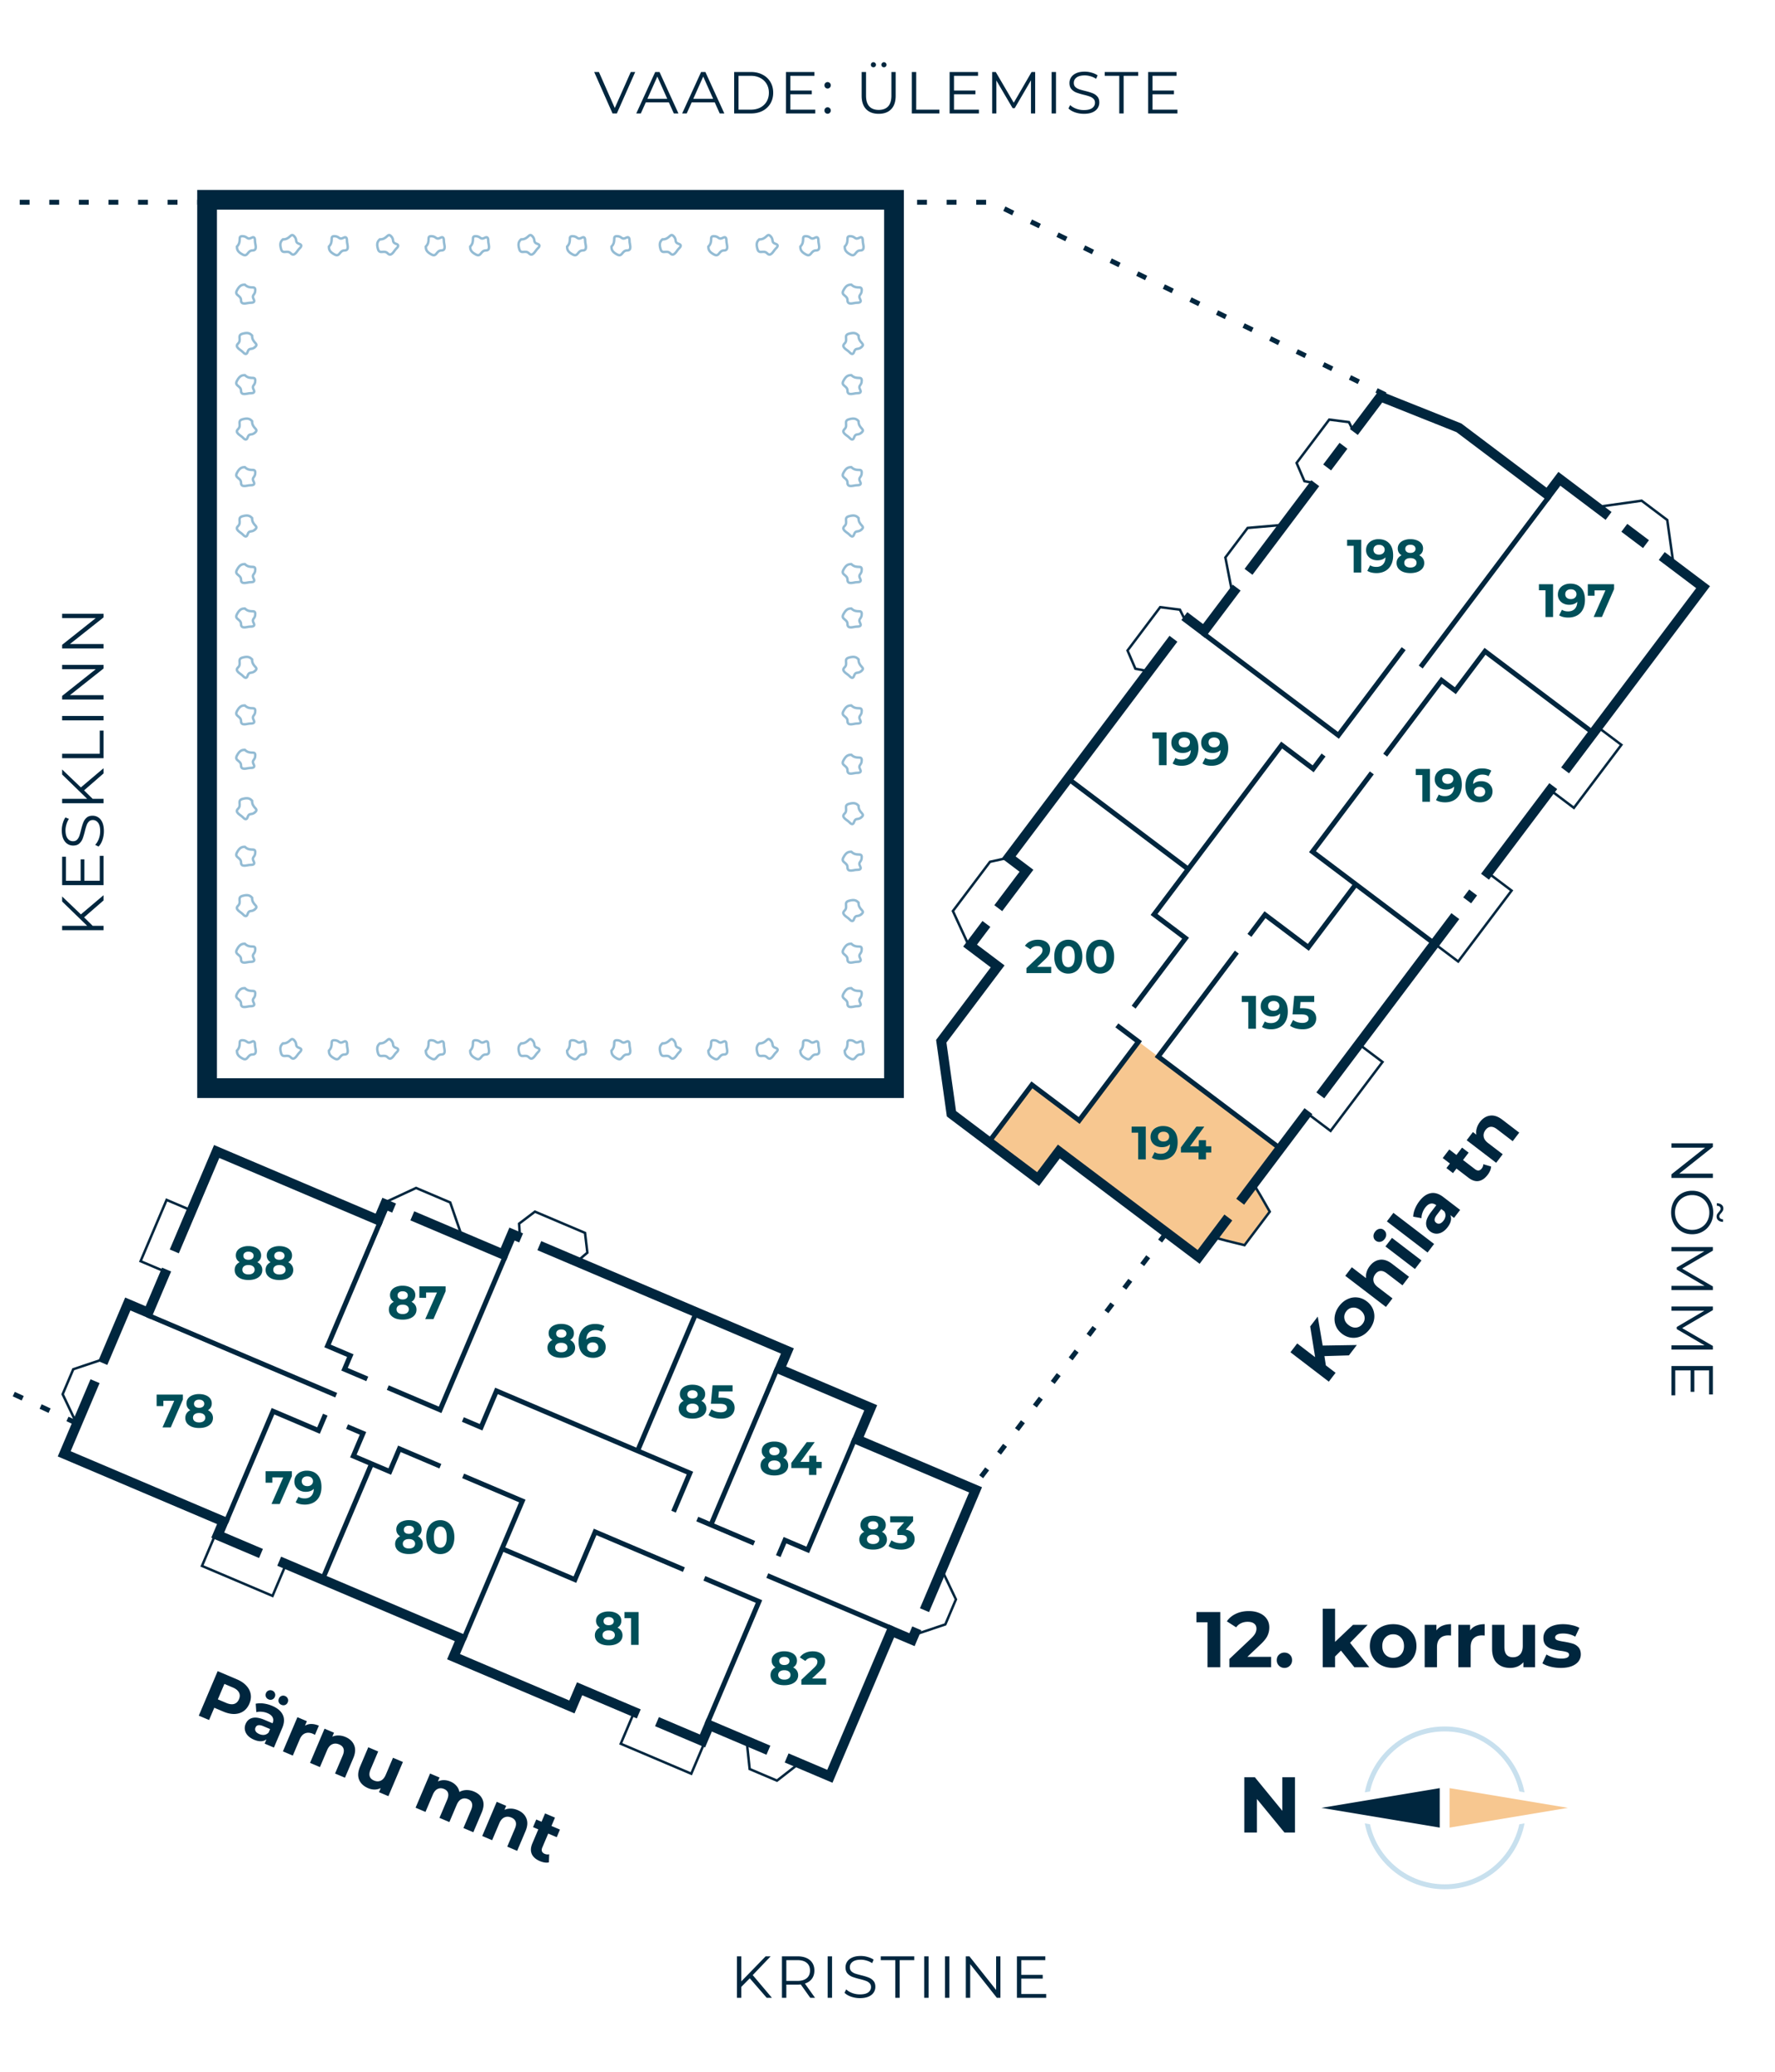 <svg xmlns="http://www.w3.org/2000/svg" width="360" height="420" fill="none" viewBox="0 0 360 420">
  <g clip-path="url(#clip0)">
    <path fill="#00263E" d="M42 40.501v-2h-2v2h2zm139.316 0h2v-2h-2v2zm0 180.091v2h2v-2h-2zm-139.316 0h-2v2h2v-2zm0-178.091h139.316v-4H42v4zm137.316-2v180.091h4V40.501h-4zm2 178.091H42v4h139.316v-4zm-137.316 2V40.501h-4v180.091h4zM260.079 360.301v6.8l-5.568-6.8h-2.144v11.2h2.56v-6.8l5.584 6.8h2.128v-11.2h-2.56z"/>
    <path fill="#F7C790" fill-rule="evenodd" d="M317.999 366.501l-24.003 4v-8l24.003 4z" clip-rule="evenodd"/>
    <path fill="#00263E" fill-rule="evenodd" d="M268 366.5l23.999-4 .001 8-24-4z" clip-rule="evenodd"/>
    <path fill="#C8E0EE" fill-rule="evenodd" d="M276.801 369.641c1.467 7.61 8.163 13.359 16.201 13.359 8.039 0 14.735-5.749 16.202-13.359l-1.06.187C306.621 376.789 300.42 382 293.002 382c-7.418 0-13.619-5.211-15.142-12.172l-1.059-.187zm1.059-6.469l-1.059.187c1.467-7.61 8.163-13.359 16.201-13.359 8.039 0 14.735 5.749 16.202 13.359l-1.06-.187C306.621 356.211 300.42 351 293.002 351c-7.418 0-13.619 5.211-15.142 12.172z" clip-rule="evenodd"/>
    <path fill="#00263E" d="M48.05 340.443c.8.339 1.434.766 1.905 1.28.48.518.775 1.09.885 1.714.11.625.023 1.272-.262 1.943-.28.661-.686 1.174-1.215 1.537-.526.355-1.142.539-1.847.554-.694.01-1.44-.155-2.24-.494l-1.816-.771-1.056 2.487-2.088-.886 3.83-9.021 3.904 1.657zm-2.167 4.784c.627.266 1.16.335 1.6.207.443-.136.77-.453.982-.952.215-.506.216-.962.002-1.367-.21-.414-.628-.754-1.255-1.02l-1.701-.722-1.33 3.132 1.702.722zm9.325.597c1.074.455 1.789 1.063 2.146 1.823.36.751.322 1.642-.116 2.673l-1.68 3.957-1.88-.799.366-.863c-.652.484-1.493.507-2.524.069-.533-.226-.958-.513-1.277-.861-.31-.345-.5-.72-.572-1.125a2.113 2.113 0 01.15-1.214c.274-.644.73-1.049 1.367-1.214.647-.162 1.477-.028 2.49.403l1.599.678c.186-.438.195-.83.027-1.175-.164-.353-.513-.643-1.045-.869a3.74 3.74 0 00-1.172-.285 3.03 3.03 0 00-1.1.081l-.125-1.711a4.746 4.746 0 011.616-.044c.595.08 1.171.239 1.73.476zm-2.611 5.72c.344.146.681.198 1.013.157.336-.05.625-.207.868-.468l.301-.709-1.379-.585c-.825-.351-1.352-.255-1.582.286a.812.812 0 00.034.745c.144.233.393.425.745.574zm1.876-7.036a.975.975 0 01-.54-.518.95.95 0 01.016-.754.902.902 0 01.526-.522.947.947 0 01.753.016.902.902 0 01.522.525c.103.237.1.484-.01.741a.95.95 0 01-.531.535.926.926 0 01-.736-.023zm2.604 1.105a.975.975 0 01-.54-.518.978.978 0 01.028-.749.93.93 0 01.513-.527.947.947 0 01.753.016.947.947 0 01.535.531c.103.236.1.483-.01.741a.95.95 0 01-.531.535.975.975 0 01-.748-.029zm4.776 4.233a2.43 2.43 0 011.29-.35c.485.003.994.118 1.526.344l-.787 1.856a8.24 8.24 0 00-.44-.218c-.576-.244-1.097-.272-1.562-.084-.461.179-.829.591-1.102 1.235l-1.39 3.273-2.01-.853 2.943-6.933 1.92.815-.388.915zm8.226 2.29c.859.365 1.441.916 1.746 1.654.314.742.256 1.619-.174 2.633l-1.685 3.969-2.01-.853 1.553-3.66c.233-.55.286-1.009.159-1.378-.124-.377-.414-.662-.87-.855-.506-.215-.977-.228-1.413-.037-.432.181-.78.581-1.042 1.2l-1.455 3.428-2.01-.853 2.943-6.934 1.92.815-.345.812a2.83 2.83 0 011.277-.249c.465.005.933.107 1.406.308zm11.637 5.061l-2.943 6.934-1.907-.81.35-.825a2.96 2.96 0 01-1.25.291 3.34 3.34 0 01-1.296-.276c-.911-.387-1.522-.955-1.832-1.706-.31-.75-.246-1.64.191-2.671l1.663-3.918 2.01.853-1.536 3.622c-.474 1.117-.243 1.874.693 2.271.481.204.934.214 1.357.029.427-.194.772-.6 1.034-1.219l1.455-3.428 2.01.853zm14.435 6.006c.868.368 1.446.918 1.734 1.648.3.726.233 1.6-.2 2.623l-1.686 3.969-2.01-.854 1.553-3.659c.234-.55.291-1.008.172-1.372-.106-.37-.37-.644-.791-.823-.473-.201-.912-.205-1.318-.012-.403.184-.732.577-.987 1.178l-1.477 3.48-2.01-.854 1.553-3.66c.463-1.091.257-1.822-.62-2.194-.464-.197-.899-.199-1.305-.007-.403.184-.731.577-.987 1.178l-1.477 3.48-2.01-.854 2.943-6.933 1.92.815-.339.799c.382-.183.79-.273 1.225-.271.444.006.89.104 1.336.294.49.207.89.494 1.201.859.315.357.515.771.598 1.243a3.094 3.094 0 011.426-.384 3.743 3.743 0 011.556.311zm8.851 3.757c.859.365 1.441.916 1.747 1.654.314.742.255 1.619-.175 2.633l-1.685 3.969-2.01-.853 1.553-3.66c.234-.55.287-1.009.159-1.377-.124-.377-.413-.663-.869-.856-.507-.215-.978-.228-1.413-.037-.432.181-.78.582-1.042 1.2l-1.455 3.428-2.01-.853 2.942-6.934 1.92.816-.344.811a2.83 2.83 0 011.277-.249c.464.005.933.108 1.405.308zm6.324 10.593c-.26.062-.552.07-.877.023a4.113 4.113 0 01-.946-.28c-.825-.35-1.376-.832-1.652-1.446-.268-.611-.229-1.324.117-2.14l1.209-2.848-1.069-.454.656-1.547 1.07.454.716-1.688 2.011.853-.717 1.689 1.727.733-.656 1.546-1.727-.733-1.198 2.822c-.124.292-.148.551-.071.776.089.221.271.389.546.506.318.135.625.164.921.087l-.06 1.647zM268.618 274.922l.291 1.879 1.968 1.506-1.37 1.79-7.783-5.955 1.369-1.79 3.636 2.782-.999-6.229 1.531-2.001 1.003 5.878 6.925-.113-1.607 2.102-4.964.151zm9.168-5.463c-.482.63-1.046 1.098-1.691 1.404a3.756 3.756 0 01-1.994.325c-.682-.075-1.32-.34-1.913-.794-.593-.453-1.016-1-1.267-1.639a3.657 3.657 0 01-.197-2.001c.119-.708.42-1.377.902-2.007.482-.63 1.046-1.092 1.693-1.384.639-.298 1.3-.41 1.983-.334.682.076 1.32.34 1.913.794.593.453 1.015 1 1.267 1.639a3.76 3.76 0 01.208 2.009c-.121.696-.422 1.358-.904 1.988zm-1.424-1.089c.341-.444.47-.921.389-1.429-.082-.522-.376-.976-.88-1.361-.504-.386-1.015-.548-1.533-.485-.519.049-.949.296-1.289.741-.34.444-.469.928-.386 1.449.075.516.365.967.869 1.353.504.385 1.018.55 1.544.493.517-.062.946-.316 1.286-.761zm1.442-11.699c.567-.741 1.245-1.168 2.036-1.28.797-.119 1.632.156 2.507.825l3.425 2.62-1.327 1.734-3.158-2.415c-.475-.363-.906-.529-1.295-.497-.396.026-.744.236-1.045.628-.334.438-.464.891-.388 1.36.069.464.37.9.903 1.308l2.958 2.263-1.327 1.735-8.25-6.312 1.327-1.735 2.891 2.212a2.829 2.829 0 01.115-1.234c.123-.422.333-.827.628-1.212zm3.188-3.984l1.327-1.735 5.982 4.577-1.327 1.734-5.982-4.576zm-.17-1.505c-.244.319-.535.507-.874.565a1.133 1.133 0 01-.919-.227 1.133 1.133 0 01-.459-.827c-.033-.342.073-.673.317-.991.244-.319.531-.51.862-.575.331-.064.63.006.897.211.289.221.454.505.493.853.032.342-.073.672-.317.991zm.46-3.575l1.327-1.734 8.251 6.311-1.327 1.735-8.251-6.312zm6.584-4.09c.709-.927 1.476-1.468 2.301-1.624.817-.163 1.67.097 2.56.777l3.414 2.612-1.242 1.623-.745-.57c.306.752.119 1.572-.561 2.462-.352.459-.736.8-1.153 1.022-.41.214-.821.306-1.231.274a2.113 2.113 0 01-1.139-.448c-.556-.425-.834-.967-.835-1.626.004-.667.341-1.437 1.01-2.312l1.055-1.379c-.378-.289-.755-.395-1.131-.319-.384.071-.751.337-1.103.796a3.755 3.755 0 00-.567 1.065 3.036 3.036 0 00-.195 1.084l-1.688-.304a4.715 4.715 0 01.359-1.576 6.734 6.734 0 01.891-1.557zm4.891 3.953a1.95 1.95 0 00.404-.943 1.453 1.453 0 00-.238-.957l-.611-.468-.91 1.19c-.545.712-.584 1.246-.117 1.603a.81.81 0 00.73.153c.262-.082.509-.274.742-.578zm9.656-10.987a2.308 2.308 0 01-.196.855 4.09 4.09 0 01-.506.846c-.544.712-1.149 1.125-1.812 1.24-.658.108-1.34-.108-2.044-.646l-2.457-1.88-.706.923-1.335-1.021.706-.923-1.456-1.114 1.327-1.735 1.456 1.114 1.14-1.49 1.335 1.021-1.14 1.49 2.435 1.863c.252.193.497.28.734.262.235-.032.444-.166.625-.403.21-.274.315-.565.314-.871l1.58.469zm-2.255-9.033c.567-.741 1.246-1.168 2.036-1.28.797-.119 1.632.156 2.507.825l3.425 2.62-1.327 1.734-3.158-2.415c-.475-.363-.906-.529-1.295-.497-.396.026-.744.235-1.045.628-.334.438-.464.891-.388 1.36.069.464.37.9.903 1.308l2.958 2.263-1.327 1.734-5.982-4.576 1.267-1.657.701.536a2.82 2.82 0 01.077-1.298c.12-.449.336-.877.648-1.285zM128.828 14.6l-3.72 8.4h-.876l-3.72-8.4h.96l3.216 7.296 3.24-7.296h.9zm6.829 6.156h-4.68L129.969 23h-.924l3.84-8.4h.876l3.84 8.4h-.936l-1.008-2.244zm-.324-.72l-2.016-4.512-2.016 4.512h4.032zm9.631.72h-4.68L139.276 23h-.924l3.84-8.4h.876l3.84 8.4h-.936l-1.008-2.244zm-.324-.72l-2.016-4.512-2.016 4.512h4.032zm4.258-5.436h3.42c.888 0 1.672.18 2.352.54.68.352 1.208.848 1.584 1.488.376.632.564 1.356.564 2.172 0 .816-.188 1.544-.564 2.184a3.95 3.95 0 01-1.584 1.488c-.68.352-1.464.528-2.352.528h-3.42v-8.4zm3.372 7.632c.736 0 1.38-.144 1.932-.432.552-.296.98-.7 1.284-1.212.304-.52.456-1.116.456-1.788 0-.672-.152-1.264-.456-1.776a3.13 3.13 0 00-1.284-1.212c-.552-.296-1.196-.444-1.932-.444h-2.484v6.864h2.484zm13.082 0V23h-5.94v-8.4h5.76v.768H160.3v2.988h4.344v.756H160.3v3.12h5.052zm2.497-4.284a.623.623 0 01-.456-.192.66.66 0 01-.18-.468c0-.184.06-.336.18-.456a.623.623 0 01.456-.192c.176 0 .328.064.456.192.128.12.192.272.192.456s-.064.34-.192.468a.623.623 0 01-.456.192zm0 5.112a.623.623 0 01-.456-.192.66.66 0 01-.18-.468c0-.184.06-.336.18-.456a.623.623 0 01.456-.192c.176 0 .328.064.456.192.128.12.192.272.192.456s-.064.34-.192.468a.623.623 0 01-.456.192zm10.364.012c-1.088 0-1.936-.312-2.544-.936-.608-.624-.912-1.532-.912-2.724V14.6h.888v4.776c0 .976.22 1.704.66 2.184.44.48 1.076.72 1.908.72.84 0 1.48-.24 1.92-.72.44-.48.66-1.208.66-2.184V14.6h.864v4.812c0 1.192-.304 2.1-.912 2.724-.6.624-1.444.936-2.532.936zm-1.068-9.432a.53.53 0 01-.372-.144.503.503 0 01-.144-.372c0-.144.048-.264.144-.36a.508.508 0 01.732 0 .47.47 0 01.156.36.508.508 0 01-.156.372.488.488 0 01-.36.144zm2.136 0a.53.53 0 01-.372-.144.53.53 0 01-.144-.372.47.47 0 01.156-.36.495.495 0 01.72 0 .47.47 0 01.156.36.483.483 0 01-.156.372.488.488 0 01-.36.144zm5.652.96h.888v7.632h4.704V23h-5.592v-8.4zm13.606 7.632V23h-5.94v-8.4h5.76v.768h-4.872v2.988h4.344v.756h-4.344v3.12h5.052zm11.412-7.632V23h-.852v-6.72l-3.3 5.652h-.42l-3.3-5.616V23h-.852v-8.4h.732l3.648 6.228 3.612-6.228h.732zm3.337 0h.888V23h-.888v-8.4zm6.537 8.472c-.624 0-1.224-.1-1.8-.3-.568-.2-1.008-.464-1.32-.792l.348-.684c.304.304.708.552 1.212.744a4.514 4.514 0 001.56.276c.752 0 1.316-.136 1.692-.408.376-.28.564-.64.564-1.08 0-.336-.104-.604-.312-.804-.2-.2-.448-.352-.744-.456a10.97 10.97 0 00-1.236-.36 13.999 13.999 0 01-1.512-.456c-.376-.152-.7-.38-.972-.684-.264-.304-.396-.716-.396-1.236 0-.424.112-.808.336-1.152.224-.352.568-.632 1.032-.84.464-.208 1.04-.312 1.728-.312.48 0 .948.068 1.404.204.464.128.864.308 1.2.54l-.3.708a3.997 3.997 0 00-1.128-.516 4.08 4.08 0 00-1.176-.18c-.736 0-1.292.144-1.668.432-.368.28-.552.644-.552 1.092 0 .336.1.608.3.816.208.2.464.356.768.468.312.104.728.22 1.248.348.616.152 1.112.304 1.488.456.384.144.708.368.972.672.264.296.396.7.396 1.212 0 .424-.116.812-.348 1.164-.224.344-.572.62-1.044.828-.472.2-1.052.3-1.74.3zm7.181-7.704h-2.952V14.6h6.792v.768h-2.952V23h-.888v-7.632zm11.799 6.864V23h-5.94v-8.4h5.76v.768h-4.872v2.988h4.344v.756h-4.344v3.12h5.052zM152.066 401.052l-1.716 1.74V405h-.888v-8.4h.888v5.076l4.932-5.076h1.02l-3.636 3.804 3.888 4.596h-1.056l-3.432-3.948zM164.329 405l-1.92-2.7c-.216.024-.44.036-.672.036h-2.256V405h-.888v-8.4h3.144c1.072 0 1.912.256 2.52.768.608.512.912 1.216.912 2.112 0 .656-.168 1.212-.504 1.668-.328.448-.8.772-1.416.972l2.052 2.88h-.972zm-2.616-3.42c.832 0 1.468-.184 1.908-.552.44-.368.66-.884.66-1.548 0-.68-.22-1.2-.66-1.56-.44-.368-1.076-.552-1.908-.552h-2.232v4.212h2.232zm6.152-4.98h.888v8.4h-.888v-8.4zm6.537 8.472c-.624 0-1.224-.1-1.8-.3-.568-.2-1.008-.464-1.32-.792l.348-.684c.304.304.708.552 1.212.744a4.514 4.514 0 001.56.276c.752 0 1.316-.136 1.692-.408.376-.28.564-.64.564-1.08 0-.336-.104-.604-.312-.804-.2-.2-.448-.352-.744-.456a10.97 10.97 0 00-1.236-.36 13.999 13.999 0 01-1.512-.456c-.376-.152-.7-.38-.972-.684-.264-.304-.396-.716-.396-1.236 0-.424.112-.808.336-1.152.224-.352.568-.632 1.032-.84.464-.208 1.04-.312 1.728-.312.48 0 .948.068 1.404.204.464.128.864.308 1.2.54l-.3.708a3.997 3.997 0 00-1.128-.516 4.08 4.08 0 00-1.176-.18c-.736 0-1.292.144-1.668.432-.368.28-.552.644-.552 1.092 0 .336.1.608.3.816.208.2.464.356.768.468.312.104.728.22 1.248.348.616.152 1.112.304 1.488.456.384.144.708.368.972.672.264.296.396.7.396 1.212 0 .424-.116.812-.348 1.164-.224.344-.572.62-1.044.828-.472.2-1.052.3-1.74.3zm7.182-7.704h-2.952v-.768h6.792v.768h-2.952V405h-.888v-7.632zm5.859-.768h.888v8.4h-.888v-8.4zm4.221 0h.888v8.4h-.888v-8.4zm11.241 0v8.4h-.732l-5.4-6.816V405h-.888v-8.4h.732l5.412 6.816V396.6h.876zm9.282 7.632V405h-5.94v-8.4h5.76v.768h-4.872v2.988h4.344v.756h-4.344v3.12h5.052zM17.052 185.97l1.74 1.716H21v.888h-8.4v-.888h5.076l-5.076-4.932v-1.02l3.804 3.636L21 181.482v1.056l-3.948 3.432zm3.18-12.467H21v5.94h-8.4v-5.76h.768v4.872h2.988v-4.344h.756v4.344h3.12v-5.052zm.84-5.004c0 .624-.1 1.224-.3 1.8-.2.568-.464 1.008-.792 1.32l-.684-.348c.304-.304.552-.708.744-1.212a4.514 4.514 0 00.276-1.56c0-.752-.136-1.316-.408-1.692-.28-.376-.64-.564-1.08-.564-.336 0-.604.104-.804.312-.2.2-.352.448-.456.744a10.97 10.97 0 00-.36 1.236c-.16.632-.312 1.136-.456 1.512-.152.376-.38.7-.684.972-.304.264-.716.396-1.236.396-.424 0-.808-.112-1.152-.336-.352-.224-.632-.568-.84-1.032-.208-.464-.312-1.04-.312-1.728 0-.48.068-.948.204-1.404.128-.464.308-.864.54-1.2l.708.3a3.997 3.997 0 00-.516 1.128c-.12.4-.18.792-.18 1.176 0 .736.144 1.292.432 1.668.28.368.644.552 1.092.552.336 0 .608-.1.816-.3.2-.208.356-.464.468-.768.104-.312.22-.728.348-1.248.152-.616.304-1.112.456-1.488.144-.384.368-.708.672-.972.296-.264.7-.396 1.212-.396.424 0 .812.116 1.164.348.344.224.62.572.828 1.044.2.472.3 1.052.3 1.74zm-4.02-8.271l1.74 1.716H21v.888h-8.4v-.888h5.076l-5.076-4.932v-1.02l3.804 3.636L21 155.74v1.056l-3.948 3.432zm-4.452-6.527v-.888h7.632v-4.704H21v5.592h-8.4zm0-7.666v-.888H21v.888h-8.4zm0-11.241H21v.732l-6.816 5.4H21v.888h-8.4v-.732l6.816-5.412H12.6v-.876zm0-10.362H21v.732l-6.816 5.4H21v.888h-8.4v-.732l6.816-5.412H12.6v-.876zM347.4 238.799H339v-.732l6.816-5.4H339v-.888h8.4v.732l-6.816 5.412h6.816v.876zm-8.472 7.014c0-.832.184-1.588.552-2.268.376-.672.888-1.2 1.536-1.584.648-.376 1.376-.564 2.184-.564.808 0 1.536.188 2.184.564a4.087 4.087 0 011.524 1.584c.376.68.564 1.436.564 2.268 0 .832-.184 1.58-.552 2.244-.368.672-.88 1.2-1.536 1.584-.648.384-1.376.576-2.184.576-.808 0-1.54-.192-2.196-.576a4.087 4.087 0 01-1.524-1.584c-.368-.664-.552-1.412-.552-2.244zm.792 0c0 .664.148 1.264.444 1.8.304.536.72.956 1.248 1.26a3.56 3.56 0 001.788.456c.656 0 1.248-.152 1.776-.456a3.203 3.203 0 001.248-1.26 3.584 3.584 0 00.456-1.8 3.65 3.65 0 00-.456-1.812 3.287 3.287 0 00-1.248-1.272 3.495 3.495 0 00-1.776-.456 3.56 3.56 0 00-1.788.456 3.4 3.4 0 00-1.248 1.272 3.729 3.729 0 00-.444 1.812zm8.436.816c0-.184.04-.348.12-.492.088-.144.208-.3.36-.468.12-.144.204-.26.252-.348a.45.45 0 00.084-.264.547.547 0 00-.204-.444c-.136-.112-.324-.172-.564-.18v-.516c.4.016.72.12.96.312s.36.448.36.768a.93.93 0 01-.12.48c-.08.144-.2.308-.36.492a2.82 2.82 0 00-.252.324.548.548 0 00.108.708c.136.112.32.176.552.192v.516c-.392-.016-.708-.12-.948-.312a.946.946 0 01-.348-.768zm-.756 14.902H339v-.852h6.72l-5.652-3.3v-.42l5.616-3.3H339v-.852h8.4v.732l-6.228 3.648 6.228 3.612v.732zm0 12.061H339v-.852h6.72l-5.652-3.3v-.42l5.616-3.3H339v-.852h8.4v.732l-6.228 3.648 6.228 3.612v.732zm-7.632 9.277H339v-5.94h8.4v5.76h-.768v-4.872h-2.988v4.344h-.756v-4.344h-3.12v5.052zM247.491 326.8V338h-2.592v-9.12h-2.24v-2.08h4.832zm10.314 9.088V338h-8.465v-1.68l4.321-4.08c.458-.437.768-.811.928-1.12.16-.32.24-.635.24-.944 0-.448-.155-.789-.464-1.024-.299-.245-.742-.368-1.329-.368-.49 0-.933.096-1.327.288a2.472 2.472 0 00-.992.832l-1.888-1.216c.437-.651 1.04-1.157 1.808-1.52.768-.373 1.648-.56 2.64-.56.832 0 1.557.139 2.176.416.629.267 1.114.651 1.456 1.152.352.491.528 1.072.528 1.744 0 .608-.128 1.179-.384 1.712-.256.533-.752 1.141-1.488 1.824l-2.576 2.432h4.816zm2.697 2.24a1.5 1.5 0 01-1.104-.448 1.523 1.523 0 01-.448-1.12c0-.459.15-.827.448-1.104a1.53 1.53 0 011.104-.432c.438 0 .806.144 1.104.432.299.277.448.645.448 1.104 0 .448-.149.821-.448 1.12a1.497 1.497 0 01-1.104.448zm11.471-3.504l-1.2 1.184V338h-2.496v-11.872h2.496v6.72l3.648-3.456h2.976l-3.584 3.648 3.904 4.96h-3.024l-2.72-3.376zm10.588 3.504c-.907 0-1.723-.187-2.448-.56a4.288 4.288 0 01-1.68-1.584c-.406-.672-.608-1.435-.608-2.288 0-.853.202-1.616.608-2.288a4.173 4.173 0 011.68-1.568c.725-.384 1.541-.576 2.448-.576.906 0 1.717.192 2.432.576a4.186 4.186 0 011.68 1.568c.405.672.608 1.435.608 2.288 0 .853-.203 1.616-.608 2.288a4.301 4.301 0 01-1.68 1.584c-.715.373-1.526.56-2.432.56zm0-2.048c.64 0 1.162-.213 1.568-.64.416-.437.624-1.019.624-1.744 0-.725-.208-1.301-.624-1.728-.406-.437-.928-.656-1.568-.656s-1.168.219-1.584.656c-.416.427-.624 1.003-.624 1.728 0 .725.208 1.307.624 1.744.416.427.944.64 1.584.64zm8.772-5.552a2.784 2.784 0 011.2-.944c.512-.213 1.099-.32 1.76-.32v2.304a9.276 9.276 0 00-.56-.032c-.715 0-1.275.203-1.68.608-.405.395-.608.992-.608 1.792V338h-2.496v-8.608h2.384v1.136zm6.828 0a2.784 2.784 0 011.2-.944c.512-.213 1.099-.32 1.76-.32v2.304a9.276 9.276 0 00-.56-.032c-.715 0-1.275.203-1.68.608-.405.395-.608.992-.608 1.792V338h-2.496v-8.608h2.384v1.136zm13.179-1.136V338h-2.368v-1.024a3.415 3.415 0 01-1.184.864 3.817 3.817 0 01-1.488.288c-1.131 0-2.027-.325-2.688-.976-.662-.651-.992-1.616-.992-2.896v-4.864h2.496v4.496c0 1.387.581 2.08 1.744 2.08.597 0 1.077-.192 1.44-.576.362-.395.544-.976.544-1.744v-4.256h2.496zm5.208 8.736a8.593 8.593 0 01-2.096-.256c-.683-.181-1.227-.405-1.632-.672l.832-1.792c.384.245.848.448 1.392.608a6.04 6.04 0 001.6.224c1.056 0 1.584-.261 1.584-.784 0-.245-.144-.421-.432-.528-.288-.107-.731-.197-1.328-.272a12.822 12.822 0 01-1.744-.368 2.761 2.761 0 01-1.2-.736c-.331-.352-.496-.853-.496-1.504 0-.544.155-1.024.464-1.44.32-.427.779-.757 1.376-.992.608-.235 1.323-.352 2.144-.352a7.95 7.95 0 011.808.208c.608.128 1.109.309 1.504.544l-.832 1.776a4.963 4.963 0 00-2.48-.64c-.533 0-.933.075-1.2.224-.267.149-.4.341-.4.576 0 .267.144.453.432.56.288.107.747.208 1.376.304.704.117 1.28.245 1.728.384.448.128.837.368 1.168.72.331.352.496.843.496 1.472 0 .533-.16 1.008-.48 1.424-.32.416-.789.741-1.408.976-.608.224-1.333.336-2.176.336z"/>
    <path stroke="#00263E" stroke-dasharray="2 4" d="M180 41h21l83 40.5M236.5 250L197 302M15.5 288.5L-18 273m-2-232h64"/>
    <path stroke="#94BCD4" stroke-width=".5" d="M49.166 47.883c-1.073 0-.038 1-1.111 2.11 0 .556.094 1.057 1.166 1.612 1.073.555.928-.833 2-.833 1.073 0 .5-1.278.5-1.834 0-.555-.08-1.071-.694-.743-.972.519-.788-.312-1.861-.312zM49.166 210.883c-1.073 0-.038 1-1.111 2.111 0 .555.094 1.056 1.166 1.611 1.073.555.928-.833 2-.833 1.073 0 .5-1.278.5-1.834 0-.555-.08-1.071-.694-.743-.972.519-.788-.312-1.861-.312zM59.665 210.885c-.738-.779-.752.661-2.296.647-.403.382-.701.795-.365 1.955.335 1.16 1.242.099 1.98.877.74.778 1.272-.517 1.675-.899.402-.382.722-.795.06-1.016-1.045-.348-.315-.786-1.054-1.564zM59.665 47.885c-.738-.779-.752.66-2.296.647-.403.382-.701.795-.365 1.955.335 1.16 1.242.099 1.98.877.74.778 1.272-.517 1.675-.9.402-.381.722-.794.06-1.015-1.045-.348-.315-.786-1.054-1.564zM67.82 210.883c-1.073 0-.038 1-1.111 2.111 0 .555.094 1.056 1.167 1.611 1.072.555.927-.833 2-.833 1.072 0 .5-1.278.5-1.834 0-.555-.08-1.071-.695-.743-.972.519-.788-.312-1.86-.312zM79.32 210.885c-.739-.779-.753.661-2.297.647-.402.382-.7.795-.365 1.955.335 1.16 1.242.099 1.981.877.738.778 1.271-.517 1.674-.899s.723-.795.061-1.016c-1.045-.348-.316-.786-1.054-1.564zM67.82 47.883c-1.073 0-.038 1-1.111 2.11 0 .556.094 1.057 1.167 1.612 1.072.555.927-.833 2-.833 1.072 0 .5-1.278.5-1.834 0-.555-.08-1.071-.695-.743-.972.519-.788-.312-1.86-.312zM87.474 210.883c-1.072 0-.038 1-1.11 2.111 0 .555.093 1.056 1.166 1.611 1.073.555.927-.833 2-.833s.5-1.278.5-1.834c0-.555-.08-1.071-.695-.743-.972.519-.788-.312-1.86-.312zM96.474 210.883c-1.072 0-.038 1-1.11 2.111 0 .555.093 1.056 1.166 1.611 1.073.555.927-.833 2-.833s.5-1.278.5-1.834c0-.555-.08-1.071-.695-.743-.972.519-.788-.312-1.86-.312zM79.32 47.885c-.739-.779-.753.66-2.297.647-.402.382-.7.795-.365 1.955.335 1.16 1.242.099 1.981.877.738.778 1.271-.517 1.674-.9.403-.381.723-.794.061-1.015-1.045-.348-.316-.786-1.054-1.564zM107.974 210.885c-.739-.779-.752.661-2.296.647-.403.382-.702.795-.366 1.955.336 1.16 1.243.099 1.981.877.739.778 1.272-.517 1.674-.899.403-.382.723-.795.062-1.016-1.046-.348-.317-.786-1.055-1.564zM116.129 210.883c-1.073 0-.039 1-1.111 2.111 0 .555.093 1.056 1.166 1.611 1.073.555.927-.833 2-.833s.5-1.278.5-1.834c0-.555-.079-1.071-.694-.743-.972.519-.789-.312-1.861-.312zM87.474 47.883c-1.072 0-.038 1-1.11 2.11 0 .556.093 1.057 1.166 1.612 1.073.555.927-.833 2-.833s.5-1.278.5-1.834c0-.555-.08-1.071-.695-.743-.972.519-.788-.312-1.86-.312zM125.129 210.883c-1.073 0-.039 1-1.111 2.111 0 .555.093 1.056 1.166 1.611 1.073.555.927-.833 2-.833s.5-1.278.5-1.834c0-.555-.079-1.071-.694-.743-.972.519-.789-.312-1.861-.312zM136.628 210.885c-.738-.779-.752.661-2.296.647-.403.382-.701.795-.366 1.955.336 1.16 1.243.099 1.982.877.738.778 1.271-.517 1.674-.899.402-.382.722-.795.061-1.016-1.046-.348-.316-.786-1.055-1.564zM96.474 47.883c-1.072 0-.038 1-1.11 2.11 0 .556.093 1.057 1.166 1.612 1.073.555.927-.833 2-.833s.5-1.278.5-1.834c0-.555-.08-1.071-.695-.743-.972.519-.788-.312-1.86-.312zM144.783 210.883c-1.073 0-.038 1-1.111 2.111 0 .555.094 1.056 1.167 1.611 1.072.555.927-.833 2-.833 1.072 0 .5-1.278.5-1.834 0-.555-.08-1.071-.695-.743-.972.519-.788-.312-1.861-.312zM156.282 210.885c-.738-.779-.752.661-2.296.647-.403.382-.701.795-.365 1.955.335 1.16 1.242.099 1.981.877.738.778 1.271-.517 1.674-.899s.722-.795.061-1.016c-1.046-.348-.316-.786-1.055-1.564zM107.974 47.885c-.739-.779-.752.66-2.296.647-.403.382-.702.795-.366 1.955.336 1.16 1.243.099 1.981.877.739.778 1.272-.517 1.674-.9.403-.381.723-.794.062-1.015-1.046-.348-.317-.786-1.055-1.564zM163.437 210.883c-1.073 0-.038 1-1.111 2.111 0 .555.094 1.056 1.167 1.611 1.073.555.927-.833 2-.833s.5-1.278.5-1.834c0-.555-.08-1.071-.695-.743-.972.519-.788-.312-1.861-.312zM172.437 210.883c-1.073 0-.038 1-1.111 2.111 0 .555.094 1.056 1.167 1.611 1.073.555.927-.833 2-.833s.5-1.278.5-1.834c0-.555-.08-1.071-.695-.743-.972.519-.788-.312-1.861-.312zM116.129 47.883c-1.073 0-.039 1-1.111 2.11 0 .556.093 1.057 1.166 1.612 1.073.555.927-.833 2-.833s.5-1.278.5-1.834c0-.555-.079-1.071-.694-.743-.972.519-.789-.312-1.861-.312zM125.129 47.883c-1.073 0-.039 1-1.111 2.11 0 .556.093 1.057 1.166 1.612 1.073.555.927-.833 2-.833s.5-1.278.5-1.834c0-.555-.079-1.071-.694-.743-.972.519-.789-.312-1.861-.312zM136.628 47.885c-.738-.779-.752.66-2.296.647-.403.382-.701.795-.366 1.955.336 1.16 1.243.099 1.982.877.738.778 1.271-.517 1.674-.9.402-.381.722-.794.061-1.015-1.046-.348-.316-.786-1.055-1.564zM144.783 47.883c-1.073 0-.038 1-1.111 2.11 0 .556.094 1.057 1.167 1.612 1.072.555.927-.833 2-.833 1.072 0 .5-1.278.5-1.834 0-.555-.08-1.071-.695-.743-.972.519-.788-.312-1.861-.312zM156.282 47.885c-.738-.779-.752.66-2.296.647-.403.382-.701.795-.365 1.955.335 1.16 1.242.099 1.981.877.738.778 1.271-.517 1.674-.9.403-.381.722-.794.061-1.015-1.046-.348-.316-.786-1.055-1.564zM163.437 47.883c-1.073 0-.038 1-1.111 2.11 0 .556.094 1.057 1.167 1.612 1.073.555.927-.833 2-.833s.5-1.278.5-1.834c0-.555-.08-1.071-.695-.743-.972.519-.788-.312-1.861-.312z"/>
    <g>
      <path stroke="#94BCD4" stroke-width=".5" d="M172.437 47.883c-1.073 0-.038 1-1.111 2.11 0 .556.094 1.057 1.167 1.612 1.073.555.927-.833 2-.833s.5-1.278.5-1.834c0-.555-.08-1.071-.695-.743-.972.519-.788-.312-1.861-.312z"/>
    </g>
    <g>
      <path stroke="#94BCD4" stroke-width=".5" d="M51.773 77.167c0-1.073-1-.038-2.11-1.111-.556 0-1.056.094-1.612 1.166-.555 1.073.834.928.834 2 0 1.073 1.278.5 1.833.5.555 0 1.071-.08.743-.694-.519-.972.312-.788.312-1.861zM51.77 87.665c.778-.738-.66-.752-.647-2.296-.382-.403-.795-.701-1.955-.365-1.16.335-.1 1.242-.877 1.98-.779.74.517 1.272.899 1.675.382.402.795.722 1.015.06.348-1.045.787-.315 1.565-1.054zM51.773 95.821c0-1.073-1-.038-2.11-1.111-.556 0-1.056.094-1.612 1.167-.555 1.072.834.927.834 2 0 1.072 1.278.5 1.833.5.555 0 1.071-.08.743-.695-.519-.972.312-.788.312-1.86zM51.773 58.821c0-1.073-1-.038-2.11-1.111-.556 0-1.056.094-1.612 1.167-.555 1.072.834.927.834 2 0 1.072 1.278.5 1.833.5.555 0 1.071-.08.743-.695-.519-.972.312-.788.312-1.86zM51.77 107.32c.778-.739-.66-.753-.647-2.297-.382-.402-.795-.701-1.955-.365-1.16.335-.1 1.242-.877 1.981-.779.738.517 1.271.899 1.674s.795.723 1.015.061c.348-1.045.787-.316 1.565-1.054zM51.77 70.32c.778-.739-.66-.753-.647-2.297-.382-.402-.795-.7-1.955-.365-1.16.335-.1 1.242-.877 1.981-.779.738.517 1.271.899 1.674s.795.723 1.015.061c.348-1.045.787-.316 1.565-1.054zM51.773 115.475c0-1.072-1-.038-2.11-1.111-.556 0-1.056.094-1.612 1.167-.555 1.073.834.927.834 2s1.278.5 1.833.5c.555 0 1.071-.08.743-.695-.519-.972.312-.788.312-1.861zM51.773 124.475c0-1.072-1-.038-2.11-1.111-.556 0-1.056.094-1.612 1.167-.555 1.073.834.927.834 2s1.278.5 1.833.5c.555 0 1.071-.08.743-.695-.519-.972.312-.788.312-1.861zM51.77 135.974c.778-.739-.66-.752-.647-2.296-.382-.403-.795-.702-1.955-.366-1.16.336-.1 1.243-.877 1.981-.779.739.517 1.272.899 1.674.382.403.795.723 1.015.062.348-1.046.787-.317 1.565-1.055zM51.773 144.13c0-1.073-1-.039-2.11-1.111-.556 0-1.056.093-1.612 1.166-.555 1.073.834.927.834 2s1.278.5 1.833.5c.555 0 1.071-.079.743-.694-.519-.972.312-.789.312-1.861zM51.773 153.13c0-1.073-1-.039-2.11-1.111-.556 0-1.056.093-1.612 1.166-.555 1.073.834.927.834 2s1.278.5 1.833.5c.555 0 1.071-.079.743-.694-.519-.972.312-.789.312-1.861zM51.77 164.628c.778-.738-.66-.752-.647-2.296-.382-.403-.795-.701-1.955-.366-1.16.336-.1 1.243-.877 1.982-.779.738.517 1.271.899 1.674.382.402.795.722 1.015.061.348-1.046.787-.316 1.565-1.055zM51.773 172.784c0-1.073-1-.038-2.11-1.111-.556 0-1.056.094-1.612 1.167-.555 1.072.834.927.834 2 0 1.072 1.278.5 1.833.5.555 0 1.071-.08.743-.695-.519-.972.312-.788.312-1.861zM51.77 184.282c.778-.738-.66-.752-.647-2.296-.382-.403-.795-.701-1.955-.365-1.16.335-.1 1.242-.877 1.981-.779.738.517 1.271.899 1.674s.795.722 1.015.061c.348-1.046.787-.316 1.565-1.055zM51.773 192.438c0-1.073-1-.038-2.11-1.111-.556 0-1.056.094-1.612 1.167-.555 1.073.834.927.834 2s1.278.5 1.833.5c.555 0 1.071-.08.743-.695-.519-.972.312-.788.312-1.861zM51.773 201.438c0-1.073-1-.038-2.11-1.111-.556 0-1.056.094-1.612 1.167-.555 1.073.834.927.834 2s1.278.5 1.833.5c.555 0 1.071-.08.743-.695-.519-.972.312-.788.312-1.861z"/>
    </g>
    <g>
      <path stroke="#94BCD4" stroke-width=".5" d="M174.775 77.167c0-1.073-1-.038-2.111-1.111-.555 0-1.056.094-1.611 1.166-.555 1.073.834.928.834 2 0 1.073 1.278.5 1.833.5.555 0 1.071-.08.743-.694-.519-.972.312-.788.312-1.861zM174.772 87.665c.778-.738-.661-.752-.647-2.296-.382-.403-.795-.701-1.955-.365-1.161.335-.099 1.242-.877 1.98-.779.74.517 1.272.899 1.675.382.402.795.722 1.015.06.348-1.045.787-.315 1.565-1.054zM174.775 95.821c0-1.073-1-.038-2.111-1.111-.555 0-1.056.094-1.611 1.167-.555 1.072.834.927.834 2 0 1.072 1.278.5 1.833.5.555 0 1.071-.08.743-.695-.519-.972.312-.788.312-1.86zM174.775 58.821c0-1.073-1-.038-2.111-1.111-.555 0-1.056.094-1.611 1.167-.555 1.072.834.927.834 2 0 1.072 1.278.5 1.833.5.555 0 1.071-.08.743-.695-.519-.972.312-.788.312-1.86zM174.772 107.32c.778-.739-.661-.753-.647-2.297-.382-.402-.795-.701-1.955-.365-1.161.335-.099 1.242-.877 1.981-.779.738.517 1.271.899 1.674s.795.723 1.015.061c.348-1.045.787-.316 1.565-1.054zM174.772 70.32c.778-.739-.661-.753-.647-2.297-.382-.402-.795-.7-1.955-.365-1.161.335-.099 1.242-.877 1.981-.779.738.517 1.271.899 1.674s.795.723 1.015.061c.348-1.045.787-.316 1.565-1.054zM174.775 115.475c0-1.072-1-.038-2.111-1.111-.555 0-1.056.094-1.611 1.167-.555 1.073.834.927.834 2s1.278.5 1.833.5c.555 0 1.071-.08.743-.695-.519-.972.312-.788.312-1.861zM174.775 124.475c0-1.072-1-.038-2.111-1.111-.555 0-1.056.094-1.611 1.167-.555 1.073.834.927.834 2s1.278.5 1.833.5c.555 0 1.071-.08.743-.695-.519-.972.312-.788.312-1.861zM174.772 135.974c.778-.739-.661-.752-.647-2.296-.382-.403-.795-.702-1.955-.366-1.161.336-.099 1.243-.877 1.981-.779.739.517 1.272.899 1.674.382.403.795.723 1.015.062.348-1.046.787-.317 1.565-1.055zM174.775 144.13c0-1.073-1-.039-2.111-1.111-.555 0-1.056.093-1.611 1.166-.555 1.073.834.927.834 2s1.278.5 1.833.5c.555 0 1.071-.079.743-.694-.519-.972.312-.789.312-1.861zM174.773 154.13c0-1.073-1-.039-2.111-1.111-.555 0-1.056.093-1.611 1.166-.555 1.073.834.927.834 2s1.278.5 1.833.5c.555 0 1.072-.079.743-.694-.519-.972.312-.789.312-1.861zM174.77 165.628c.778-.738-.661-.752-.647-2.296-.382-.403-.795-.701-1.955-.366-1.161.336-.099 1.243-.877 1.982-.779.738.517 1.271.899 1.674.382.402.795.722 1.015.061.348-1.046.787-.316 1.565-1.055zM174.773 173.784c0-1.073-1-.038-2.111-1.111-.555 0-1.056.094-1.611 1.167-.555 1.072.834.927.834 2 0 1.072 1.278.5 1.833.5.555 0 1.072-.08.743-.695-.519-.972.312-.788.312-1.861zM174.77 185.282c.778-.738-.661-.752-.647-2.296-.382-.403-.795-.701-1.955-.365-1.161.335-.099 1.242-.877 1.981-.779.738.517 1.271.899 1.674s.795.722 1.015.061c.348-1.046.787-.316 1.565-1.055zM174.773 192.438c0-1.073-1-.038-2.111-1.111-.555 0-1.056.094-1.611 1.167-.555 1.073.834.927.834 2s1.278.5 1.833.5c.555 0 1.072-.08.743-.695-.519-.972.312-.788.312-1.861zM174.773 201.438c0-1.073-1-.038-2.111-1.111-.555 0-1.056.094-1.611 1.167-.555 1.073.834.927.834 2s1.278.5 1.833.5c.555 0 1.072-.08.743-.695-.519-.972.312-.788.312-1.861z"/>
    </g>
    <g>
      <path fill="#004F59" d="M52.184 255.882c.33.165.58.38.75.647.178.266.267.573.268.921 0 .412-.117.773-.35 1.083-.235.304-.564.541-.988.712-.424.164-.915.246-1.472.245-.558-.001-1.049-.083-1.473-.249-.418-.171-.745-.409-.98-.713a1.784 1.784 0 01-.342-1.083c0-.349.084-.656.255-.922.177-.265.427-.48.75-.645a1.638 1.638 0 01-.57-.57 1.594 1.594 0 01-.2-.799c-.001-.386.106-.722.321-1.006.215-.285.516-.503.902-.655a3.47 3.47 0 011.33-.236c.506.001.953.08 1.34.239.392.152.697.371.912.656.216.286.324.621.324 1.008 0 .297-.066.563-.198.797a1.612 1.612 0 01-.58.57zm-1.798-2.139c-.31-.001-.56.075-.75.227-.184.145-.276.348-.275.607 0 .254.092.453.276.599.184.146.434.219.75.22.317 0 .57-.073.76-.218a.712.712 0 00.285-.598.726.726 0 00-.286-.609c-.19-.152-.444-.228-.76-.228zm.005 4.617c.386 0 .69-.085.911-.256a.845.845 0 00.342-.703.825.825 0 00-.343-.694c-.222-.171-.526-.257-.912-.257-.38 0-.681.085-.903.256a.826.826 0 00-.331.693c0 .297.111.532.333.703.222.171.523.257.903.258zm8.064-2.472c.33.165.58.381.751.647.178.266.267.574.267.922 0 .412-.116.772-.35 1.082-.234.304-.563.541-.987.712-.425.164-.915.246-1.473.245-.557 0-1.048-.083-1.472-.248-.419-.171-.745-.409-.98-.714a1.78 1.78 0 01-.343-1.083c0-.348.085-.655.256-.921.177-.266.427-.481.75-.645a1.65 1.65 0 01-.571-.571 1.59 1.59 0 01-.2-.798c0-.387.107-.722.322-1.007.215-.285.515-.503.901-.654a3.49 3.49 0 011.33-.237c.507.001.953.081 1.34.239.393.153.697.372.913.657.215.285.323.621.324 1.007 0 .298-.066.564-.2.798a1.6 1.6 0 01-.578.569zm-1.798-2.139c-.31 0-.56.075-.75.227-.183.146-.275.348-.275.608 0 .253.093.453.276.599.184.146.434.219.751.219s.57-.072.76-.218a.71.71 0 00.284-.598.724.724 0 00-.285-.608c-.19-.152-.444-.229-.76-.229zm.005 4.617c.386 0 .69-.085.912-.256a.844.844 0 00.341-.702.823.823 0 00-.343-.694c-.222-.171-.526-.257-.912-.258-.38 0-.68.085-.902.256a.828.828 0 00-.332.693c0 .298.111.532.333.704.222.171.523.257.903.257zM83.456 263.918c.33.165.58.38.75.646.178.267.267.574.268.922 0 .412-.117.773-.35 1.083-.234.304-.564.541-.988.711-.424.165-.915.246-1.472.246-.557-.001-1.048-.084-1.473-.249-.418-.171-.744-.409-.979-.713a1.785 1.785 0 01-.343-1.084c0-.348.085-.655.255-.921.178-.266.427-.481.75-.645a1.633 1.633 0 01-.57-.571c-.134-.234-.2-.5-.2-.798-.001-.386.106-.722.321-1.006.215-.285.516-.503.902-.655a3.47 3.47 0 011.33-.236c.507 0 .953.08 1.34.239.392.152.697.371.912.656.216.285.324.621.324 1.007 0 .298-.066.564-.198.798a1.612 1.612 0 01-.58.57zm-1.798-2.14c-.31 0-.56.076-.75.228-.184.145-.275.348-.275.607 0 .254.092.453.276.599.184.146.434.219.75.219.317.001.57-.072.76-.217a.713.713 0 00.285-.599.725.725 0 00-.286-.608c-.19-.152-.443-.228-.76-.229zm.005 4.617c.386.001.69-.084.912-.255a.846.846 0 00.34-.703.825.825 0 00-.342-.694c-.222-.171-.526-.257-.912-.257-.38-.001-.68.085-.902.255a.829.829 0 00-.332.694c0 .297.111.532.333.703.222.171.523.257.903.257zm8.716-5.624l.001.997-2.464 5.65-1.672-.001 2.38-5.394-2.205-.002.001 1.083-1.368-.002-.002-2.337 5.33.006zM115.625 271.656c.329.165.58.38.751.647.178.266.267.573.267.921a1.74 1.74 0 01-.35 1.083c-.234.304-.563.541-.988.712-.424.164-.914.246-1.472.245-.557-.001-1.048-.083-1.473-.248-.418-.172-.744-.41-.979-.714a1.79 1.79 0 01-.343-1.083c0-.349.085-.656.256-.922.177-.265.427-.48.749-.645a1.636 1.636 0 01-.57-.57 1.593 1.593 0 01-.2-.799 1.61 1.61 0 01.322-1.006c.215-.285.515-.503.901-.655.387-.158.83-.236 1.33-.236.507.001.953.08 1.34.239.393.152.697.371.913.656.215.286.323.621.324 1.008 0 .297-.066.563-.199.797a1.615 1.615 0 01-.579.57zm-1.798-2.139c-.31-.001-.56.075-.75.227-.184.145-.275.348-.275.607 0 .254.092.453.276.599.184.146.434.219.751.22.317 0 .57-.073.76-.218a.712.712 0 00.284-.598.723.723 0 00-.286-.609c-.19-.152-.443-.228-.76-.228zm.005 4.617c.386 0 .69-.085.912-.256a.845.845 0 00.341-.703.825.825 0 00-.343-.694c-.222-.171-.526-.257-.912-.257-.38 0-.681.085-.902.256a.825.825 0 00-.332.693.84.84 0 00.333.703c.222.171.523.257.903.258zm6.715-3.148c.424.001.811.087 1.159.258.349.172.624.416.827.732.203.311.305.672.305 1.084.001.443-.11.833-.331 1.168a2.189 2.189 0 01-.911.778c-.38.177-.804.265-1.273.265-.931-.001-1.659-.287-2.186-.858-.526-.57-.79-1.384-.791-2.442-.001-.754.141-1.399.426-1.937a2.91 2.91 0 011.186-1.225c.513-.278 1.105-.417 1.776-.416.355.001.694.042 1.017.125.329.076.608.187.836.333l-.569 1.13c-.329-.222-.744-.333-1.245-.334-.563 0-1.01.164-1.339.493-.329.329-.505.807-.53 1.434.392-.393.94-.588 1.643-.588zm-.311 3.135c.33 0 .596-.088.798-.265.209-.177.313-.418.313-.722s-.105-.545-.314-.722c-.203-.184-.476-.276-.818-.276-.335-.001-.611.094-.826.284a.892.892 0 00-.322.712c0 .291.105.529.314.713.209.184.494.276.855.276zM142.242 283.987c.33.165.58.38.752.646.177.267.266.574.267.922 0 .412-.117.773-.351 1.083-.234.304-.563.541-.987.711-.424.165-.915.246-1.472.246-.558-.001-1.049-.084-1.473-.249-.418-.171-.745-.409-.979-.713a1.778 1.778 0 01-.343-1.084 1.656 1.656 0 01.255-.921 1.92 1.92 0 01.75-.645 1.642 1.642 0 01-.571-.571c-.133-.234-.2-.5-.2-.798 0-.386.107-.722.322-1.007.215-.284.516-.502.902-.654a3.469 3.469 0 011.33-.236c.506 0 .953.08 1.339.239.393.152.697.371.913.656.216.285.324.621.324 1.007 0 .298-.066.564-.199.798a1.6 1.6 0 01-.579.57zm-1.797-2.14c-.311 0-.561.076-.751.228-.183.145-.275.348-.274.607 0 .254.092.453.276.599.183.146.434.219.75.219.317.001.57-.072.76-.217a.714.714 0 00.285-.599.727.727 0 00-.286-.608c-.19-.152-.444-.228-.76-.229zm.004 4.617c.387.001.691-.085.912-.255a.844.844 0 00.341-.703.823.823 0 00-.342-.694c-.222-.171-.526-.257-.913-.257-.38-.001-.68.085-.902.255a.831.831 0 00-.332.694.843.843 0 00.334.703c.222.171.522.257.902.257zm5.794-3.129c.937.001 1.628.189 2.071.563.45.374.676.875.676 1.502.001.405-.1.775-.303 1.111-.202.329-.512.595-.93.797-.411.196-.921.293-1.529.293a5.428 5.428 0 01-1.387-.182 3.65 3.65 0 01-1.15-.533l.607-1.178c.253.191.545.34.874.448.33.101.668.152 1.017.153.386 0 .69-.076.912-.227a.727.727 0 00.331-.637c0-.285-.117-.5-.352-.646-.228-.146-.627-.219-1.197-.22l-1.701-.001.339-3.743 4.056.004.001 1.235-2.774-.003-.103 1.264h.542zM158.845 295.509c.33.165.58.381.751.647.178.266.267.573.267.922a1.74 1.74 0 01-.35 1.082c-.234.304-.563.541-.987.712-.425.164-.915.246-1.473.245-.557 0-1.048-.083-1.472-.248-.419-.172-.745-.409-.98-.714a1.786 1.786 0 01-.343-1.083c0-.348.085-.655.256-.921.177-.266.427-.481.75-.646a1.64 1.64 0 01-.571-.57 1.592 1.592 0 01-.2-.798 1.617 1.617 0 01.322-1.007c.215-.285.515-.503.902-.655.386-.158.829-.236 1.329-.236.507.001.954.08 1.34.239.393.153.697.371.913.657.215.285.323.621.324 1.007 0 .298-.066.564-.199.798a1.613 1.613 0 01-.579.569zm-1.798-2.139c-.31-.001-.56.075-.75.227-.183.146-.275.348-.275.608a.73.73 0 00.276.599c.184.145.435.218.751.219.317 0 .57-.072.76-.218a.708.708 0 00.284-.598.722.722 0 00-.285-.608c-.19-.153-.444-.229-.761-.229zm.005 4.617c.387 0 .69-.085.912-.256a.842.842 0 00.341-.702.822.822 0 00-.342-.694c-.222-.171-.526-.257-.913-.258-.38 0-.68.085-.902.256a.83.83 0 00-.332.693.844.844 0 00.333.703c.222.172.523.257.903.258zm9.606-.37l-1.083-.001.001 1.396-1.501-.001-.001-1.397-3.582-.004-.001-1.035 3.131-4.215 1.615.002-2.903 3.996 1.786.002-.001-1.244 1.453.001.002 1.245 1.083.001.001 1.254zM178.87 310.536c.329.165.579.381.751.647.177.266.266.573.267.922 0 .411-.117.772-.351 1.082-.234.304-.563.541-.987.712-.424.164-.915.246-1.472.245-.558 0-1.048-.083-1.473-.248-.418-.172-.745-.41-.979-.714a1.782 1.782 0 01-.343-1.083 1.66 1.66 0 01.255-.921c.177-.266.427-.481.75-.646a1.636 1.636 0 01-.57-.57 1.583 1.583 0 01-.201-.799c0-.386.107-.721.322-1.006.215-.285.516-.503.902-.655.386-.158.829-.236 1.33-.236.506.001.953.08 1.339.239.393.152.698.371.913.656.216.286.324.621.324 1.008 0 .297-.066.563-.198.798a1.62 1.62 0 01-.579.569zm-1.798-2.139c-.31-.001-.561.075-.75.227-.184.145-.276.348-.275.608 0 .253.092.452.276.598.184.146.434.219.751.22.316 0 .57-.073.759-.218a.713.713 0 00.285-.598.728.728 0 00-.286-.609c-.19-.152-.443-.228-.76-.228zm.005 4.617c.386 0 .69-.085.911-.256a.846.846 0 00.342-.703.825.825 0 00-.343-.693c-.222-.172-.526-.257-.912-.258-.38 0-.681.085-.903.256a.826.826 0 00-.331.693c0 .298.111.532.333.703.222.171.523.257.903.258zm6.62-2.92c.582.096 1.029.315 1.34.657.31.336.466.754.467 1.255 0 .386-.101.744-.303 1.073-.203.323-.513.582-.931.778-.411.196-.918.294-1.519.293a5.428 5.428 0 01-1.387-.182 3.639 3.639 0 01-1.15-.533l.597-1.178c.253.191.545.34.874.448.336.102.678.153 1.026.153.387 0 .691-.072.912-.218a.725.725 0 00.332-.636c0-.544-.416-.817-1.245-.818l-.703-.001-.001-1.016 1.366-1.547-2.831-.003-.001-1.235 4.655.004.001.998-1.499 1.708zM160.863 338.03c.33.165.58.38.751.646.178.267.267.574.267.922a1.74 1.74 0 01-.35 1.083c-.234.304-.563.541-.987.711-.424.165-.915.246-1.473.246-.557-.001-1.048-.084-1.472-.249-.418-.171-.745-.409-.98-.713a1.791 1.791 0 01-.343-1.084c0-.348.085-.655.256-.921a1.92 1.92 0 01.75-.645 1.642 1.642 0 01-.571-.571c-.133-.234-.2-.5-.2-.798a1.619 1.619 0 01.322-1.007c.215-.284.515-.502.902-.654a3.467 3.467 0 011.329-.236c.507 0 .954.08 1.34.239.393.152.697.371.913.656.215.285.323.621.324 1.007 0 .298-.066.564-.199.798a1.615 1.615 0 01-.579.57zm-1.797-2.14c-.311 0-.561.076-.751.228-.183.145-.275.348-.275.607a.726.726 0 00.277.599c.183.146.434.219.75.219.317.001.57-.072.76-.217a.71.71 0 00.284-.599.724.724 0 00-.285-.608c-.19-.152-.444-.228-.76-.229zm.004 4.617c.387.001.691-.085.912-.255a.844.844 0 00.341-.703.823.823 0 00-.342-.694c-.222-.171-.526-.257-.913-.257-.38-.001-.68.085-.902.255a.831.831 0 00-.332.694.843.843 0 00.334.703c.221.171.522.257.902.257zm8.485-.228l.001 1.254-5.025-.006-.001-.997 2.562-2.42c.272-.259.456-.481.551-.664a1.26 1.26 0 00.142-.561c-.001-.266-.093-.469-.277-.608-.177-.146-.44-.219-.788-.219a1.767 1.767 0 00-.789.17c-.234.107-.43.272-.588.493l-1.122-.723a2.58 2.58 0 011.073-.901c.455-.222.978-.332 1.567-.331.494 0 .925.083 1.292.248.374.159.662.387.865.685.21.292.314.637.315 1.036 0 .361-.075.7-.227 1.016-.152.317-.446.677-.882 1.082l-1.528 1.443 2.859.003zM125.237 329.957c.329.165.579.381.751.647.177.266.266.574.267.922 0 .412-.117.772-.351 1.082-.234.304-.563.541-.987.712-.424.164-.915.246-1.472.245-.558 0-1.048-.083-1.473-.248-.418-.171-.745-.409-.979-.714a1.773 1.773 0 01-.343-1.083 1.656 1.656 0 01.255-.921 1.92 1.92 0 01.75-.645 1.659 1.659 0 01-.571-.571 1.59 1.59 0 01-.2-.798c0-.387.107-.722.322-1.007.215-.285.516-.503.902-.654a3.487 3.487 0 011.33-.237c.506.001.953.081 1.339.239.393.153.697.372.913.657.216.285.324.621.324 1.007 0 .298-.066.564-.199.798a1.594 1.594 0 01-.578.569zm-1.798-2.139c-.31 0-.561.075-.75.227-.184.146-.276.348-.275.608 0 .253.092.453.276.599.184.146.434.219.751.219.316 0 .569-.072.759-.218a.712.712 0 00.285-.598.726.726 0 00-.286-.608c-.19-.152-.443-.229-.76-.229zm.005 4.617c.386 0 .69-.085.911-.256a.845.845 0 00.342-.702.825.825 0 00-.343-.694c-.222-.171-.526-.257-.912-.258-.38 0-.681.085-.903.256a.827.827 0 00-.331.693c0 .298.111.532.333.704.222.171.523.257.903.257zm6.075-5.627l.007 6.65-1.539-.002-.005-5.415-1.33-.001-.002-1.235 2.869.003zM84.728 311.439c.33.165.58.381.751.647.178.266.267.574.267.922 0 .412-.116.772-.35 1.083-.234.303-.563.54-.987.711-.425.164-.915.246-1.473.246-.557-.001-1.048-.084-1.472-.249-.418-.171-.745-.409-.98-.713a1.785 1.785 0 01-.343-1.084c0-.348.085-.655.256-.921.177-.266.427-.481.75-.645a1.65 1.65 0 01-.57-.571c-.134-.234-.2-.5-.201-.798 0-.386.107-.722.322-1.007.215-.285.515-.503.902-.654a3.47 3.47 0 011.33-.236c.506 0 .953.08 1.34.238.392.153.696.372.912.657.215.285.323.621.324 1.007 0 .298-.066.564-.199.798a1.6 1.6 0 01-.579.569zm-1.797-2.139c-.31 0-.56.075-.75.227-.184.146-.276.348-.276.608 0 .253.093.453.276.599.184.146.435.219.751.219.317 0 .57-.072.76-.218a.71.71 0 00.284-.598.724.724 0 00-.285-.608c-.19-.152-.444-.229-.76-.229zm.004 4.617c.387 0 .69-.085.912-.256a.844.844 0 00.341-.702.823.823 0 00-.342-.694c-.222-.171-.526-.257-.913-.257-.38-.001-.68.084-.902.255a.828.828 0 00-.332.693c0 .298.112.532.334.704.221.171.522.257.902.257zm6.368 1.137a2.694 2.694 0 01-1.473-.41c-.43-.273-.77-.666-1.018-1.179-.24-.52-.362-1.137-.363-1.853 0-.716.12-1.33.36-1.842.246-.52.584-.915 1.015-1.187.43-.272.92-.407 1.472-.407a2.702 2.702 0 011.473.41c.43.273.767.669 1.008 1.189.248.513.372 1.127.372 1.843.001.716-.122 1.333-.368 1.852-.24.513-.576.905-1.006 1.177-.43.272-.921.408-1.472.407zm-.001-1.301c.405 0 .721-.174.95-.522.233-.348.35-.886.349-1.615 0-.728-.119-1.266-.353-1.615-.229-.349-.546-.523-.95-.523-.4-.001-.716.173-.95.521-.228.348-.341.886-.34 1.615 0 .728.115 1.267.343 1.615.235.349.552.523.95.524zM59.198 298.255v.998l-2.463 5.65-1.672-.002 2.379-5.394-2.204-.002v1.083l-1.367-.001-.003-2.337 5.33.005zm3.022-.111c.93.001 1.66.287 2.186.858.526.564.79 1.378.79 2.442.002.754-.14 1.399-.425 1.937a2.84 2.84 0 01-1.186 1.225c-.513.278-1.105.417-1.776.416a4.483 4.483 0 01-1.017-.115 2.833 2.833 0 01-.827-.343l.57-1.13c.323.222.738.333 1.244.334.564 0 1.01-.164 1.34-.493.328-.335.505-.816.53-1.443-.399.398-.95.597-1.653.597a2.61 2.61 0 01-1.159-.258 2.045 2.045 0 01-.827-.723 1.986 1.986 0 01-.305-1.093c0-.443.11-.833.33-1.168a2.14 2.14 0 01.903-.769 2.956 2.956 0 011.282-.274zm.117 3.135c.336.001.608-.091.817-.274a.92.92 0 00.322-.722.908.908 0 00-.314-.713c-.203-.184-.485-.276-.846-.276-.33 0-.598.088-.807.265-.203.177-.304.418-.303.722 0 .304.101.548.304.732.21.177.485.266.827.266zM37.093 282.725l.001.998-2.464 5.65-1.672-.002 2.379-5.393-2.204-.003.001 1.083-1.368-.001-.002-2.337 5.33.005zm5.081 3.16c.33.165.58.38.751.646.178.267.267.574.267.922 0 .412-.116.773-.35 1.083-.234.304-.563.541-.987.711-.424.164-.915.246-1.472.246-.558-.001-1.049-.084-1.473-.249-.418-.171-.745-.409-.98-.713a1.785 1.785 0 01-.343-1.084c0-.348.085-.655.256-.921.177-.266.427-.481.75-.645a1.64 1.64 0 01-.57-.571c-.134-.234-.2-.5-.201-.798 0-.386.107-.722.322-1.007.215-.284.516-.503.902-.654a3.47 3.47 0 011.33-.236c.506 0 .953.08 1.34.239.392.152.696.371.912.656.215.285.324.621.324 1.007 0 .298-.066.564-.199.798a1.612 1.612 0 01-.579.57zm-1.797-2.14c-.31 0-.56.076-.75.227-.184.146-.276.349-.276.608 0 .254.093.453.277.599.183.146.434.219.75.219.317.001.57-.072.76-.217a.713.713 0 00.284-.599.725.725 0 00-.285-.608c-.19-.152-.444-.228-.76-.229zm.004 4.617c.387.001.69-.085.912-.255a.846.846 0 00.341-.703.824.824 0 00-.342-.694c-.222-.171-.526-.257-.913-.257-.38-.001-.68.085-.902.255a.828.828 0 00-.332.693c0 .298.112.533.334.704.221.171.522.257.902.257z"/>
      <path stroke="#00263E" stroke-width="2" d="M133.246 349.021l9.232 3.918 1.367-3.222 12.001 5.094m-26.292-7.358l-12.001-5.094-1.563 3.682-24.002-10.188 1.563-3.682-36.926-15.674m-3.692-1.567l-8.77-3.723 1.172-2.762-32.31-13.714 6.252-14.728m1.563-3.682l5.08-11.967 4.153 1.763 3.712-8.744m1.563-3.683l8.596-20.251 32.772 13.911 1.367-3.222 1.847.784m3.692 1.567l18.463 7.837 1.758-4.142 1.847.784m3.692 1.567l50.312 21.356-1.563 3.682 18.462 7.837-2.735 6.444 24.002 10.188-10.354 24.393m-1.563 3.682l-.977 2.301-4.154-1.763-12.504 29.456-8.769-3.722"/>
      <path stroke="#00263E" stroke-width=".5" d="M142.94 353.135l-2.736 6.444-14.308-6.074 2.539-5.983M58.01 317.085l-2.735 6.443-14.309-6.073 2.54-5.984M33.13 257.637l-4.616-1.959 5.275-12.427 4.582 1.945M78.28 243.668l6.108-2.839 6.923 2.939 2.2 6.366M15.3 288.091l-2.592-5.445 2.15-5.063 5.716-1.918M191.289 318.797l2.591 5.445-2.149 5.063-5.717 1.919M161.651 357.819l-4.066 3.162-5.539-2.351-.55-5.122M117.425 255.396l1.704-1.449-.479-4.006-10.154-4.31-3.214 2.438.142 2.233"/>
      <path stroke="#00263E" d="M74.492 279.54l-4.616-1.959 1.172-2.761-4.615-1.96 10.745-25.314m1.468 33.758l10.616 4.506 13.285-31.297m34.061 51.937l3.322-7.824-10.616-4.506m12.106 13.829l2.769 1.176m8.77 3.723l-8.77-3.723m13.652 6.338l1.367-3.222 4.616 1.959 9.573-22.552m-29.208 17.477l13.48-31.757m-2.048 42.041l25.386 10.776m-37.623 19.337l10.549-24.854-11.077-4.702m-4.154-1.765l-9.693-4.113-8.308-3.528-4.103 9.667-14.771-6.27m0 0l-7.814 18.41m7.814-18.41l4.103-9.665-12-5.094m-4.617-1.96l-8.308-3.526-1.953 4.602-3.693-1.567m-4.97-7.541l3.231 1.371-1.954 4.603 3.693 1.567m-9.39-9.961l-1.368 3.222-9.231-3.919-9.573 22.553m22.392-25.802l-38.31-16.262m45.48 30.169l-9.964 23.473m63.919-26.1l-28.618-12.147-3.126 7.364-3.692-1.568m35.436 6.351l11.917-28.076"/>
    </g>
    <g>
      <path fill="#F7C790" d="M214.752 233.44l28.352 21.364 3.009-3.993 2.598.706 3.698.909 5.116-6.789-1.893-3.304-1.395-2.303 5.417-7.188-28.751-21.665-12.036 15.972-9.584-7.221-8.726 11.58 9.983 7.523 4.212-5.591z"/>
      <path fill="#004F59" d="M213.204 196.012v1.254h-5.025v-.998l2.565-2.422c.272-.26.456-.482.551-.665.095-.19.142-.377.142-.561 0-.266-.092-.469-.275-.608-.178-.146-.44-.218-.789-.218-.291 0-.554.057-.788.171a1.457 1.457 0 00-.589.494l-1.121-.722a2.584 2.584 0 011.073-.903c.456-.222.979-.332 1.568-.332.494 0 .924.082 1.292.247.373.158.662.386.864.684.209.291.314.636.314 1.035 0 .361-.076.7-.228 1.017-.152.316-.447.677-.884 1.083l-1.529 1.444h2.859zm3.467 1.368a2.702 2.702 0 01-1.473-.409c-.43-.272-.769-.665-1.016-1.178-.241-.519-.361-1.137-.361-1.852 0-.716.12-1.33.361-1.843.247-.52.586-.916 1.016-1.188a2.701 2.701 0 011.473-.408c.551 0 1.042.136 1.472.408.431.272.767.668 1.007 1.188.247.513.371 1.127.371 1.843 0 .715-.124 1.333-.371 1.852-.24.513-.576.906-1.007 1.178-.43.272-.921.409-1.472.409zm0-1.302c.405 0 .722-.174.95-.522.234-.349.351-.887.351-1.615 0-.729-.117-1.267-.351-1.615-.228-.349-.545-.523-.95-.523-.399 0-.716.174-.95.523-.228.348-.342.886-.342 1.615 0 .728.114 1.266.342 1.615.234.348.551.522.95.522zm6.447 1.302a2.699 2.699 0 01-1.472-.409c-.431-.272-.77-.665-1.017-1.178-.24-.519-.361-1.137-.361-1.852 0-.716.121-1.33.361-1.843.247-.52.586-.916 1.017-1.188a2.698 2.698 0 011.472-.408c.551 0 1.042.136 1.473.408.431.272.766.668 1.007 1.188.247.513.37 1.127.37 1.843 0 .715-.123 1.333-.37 1.852-.241.513-.576.906-1.007 1.178a2.702 2.702 0 01-1.473.409zm0-1.302c.406 0 .722-.174.95-.522.235-.349.352-.887.352-1.615 0-.729-.117-1.267-.352-1.615-.228-.349-.544-.523-.95-.523-.399 0-.715.174-.95.523-.228.348-.342.886-.342 1.615 0 .728.114 1.266.342 1.615.235.348.551.522.95.522zM236.595 148.477v6.65h-1.539v-5.415h-1.33v-1.235h2.869zm3.492-.114c.931 0 1.659.285 2.185.855.526.564.789 1.377.789 2.441 0 .754-.143 1.4-.428 1.938a2.847 2.847 0 01-1.187 1.226c-.513.279-1.106.418-1.777.418-.355 0-.693-.038-1.016-.114a2.807 2.807 0 01-.827-.342l.57-1.131c.323.222.738.333 1.245.333.563 0 1.01-.165 1.339-.494.329-.336.507-.817.532-1.444-.399.399-.95.598-1.653.598-.424 0-.811-.085-1.159-.256a2.036 2.036 0 01-.826-.722 1.981 1.981 0 01-.304-1.093c0-.443.11-.832.332-1.168.222-.336.523-.592.903-.77a2.954 2.954 0 011.282-.275zm.114 3.135c.336 0 .608-.092.817-.276a.921.921 0 00.323-.722.904.904 0 00-.313-.712c-.203-.184-.485-.276-.846-.276-.329 0-.598.089-.807.266-.203.178-.304.418-.304.722s.101.548.304.732c.209.177.484.266.826.266zm5.935-3.135c.931 0 1.659.285 2.185.855.526.564.788 1.377.788 2.441 0 .754-.142 1.4-.427 1.938a2.849 2.849 0 01-1.188 1.226c-.513.279-1.105.418-1.776.418-.355 0-.694-.038-1.017-.114a2.8 2.8 0 01-.826-.342l.57-1.131c.323.222.738.333 1.244.333.564 0 1.011-.165 1.34-.494.329-.336.507-.817.532-1.444-.399.399-.95.598-1.653.598-.424 0-.811-.085-1.159-.256a2.045 2.045 0 01-.827-.722 1.99 1.99 0 01-.304-1.093 2.07 2.07 0 011.235-1.938 2.961 2.961 0 011.283-.275zm.114 3.135c.336 0 .608-.092.817-.276a.921.921 0 00.323-.722.905.905 0 00-.314-.712c-.202-.184-.484-.276-.845-.276-.329 0-.599.089-.808.266-.202.178-.304.418-.304.722s.102.548.304.732c.209.177.485.266.827.266zM276.087 109.417v6.65h-1.539v-5.415h-1.33v-1.235h2.869zm3.492-.114c.931 0 1.66.285 2.185.855.526.564.789 1.378.789 2.442 0 .754-.143 1.4-.428 1.938a2.839 2.839 0 01-1.187 1.225c-.513.279-1.105.418-1.777.418-.354 0-.693-.038-1.016-.114a2.807 2.807 0 01-.827-.342l.57-1.13c.323.222.738.332 1.245.332.563 0 1.01-.164 1.339-.494.33-.335.507-.817.532-1.444-.399.399-.95.599-1.653.599-.424 0-.81-.086-1.159-.257a2.029 2.029 0 01-.826-.722 1.976 1.976 0 01-.304-1.092c0-.443.111-.833.332-1.169.222-.335.523-.592.903-.769a2.943 2.943 0 011.282-.276zm.114 3.135c.336 0 .608-.091.817-.275a.92.92 0 00.323-.722.906.906 0 00-.313-.713c-.203-.183-.485-.275-.846-.275-.329 0-.598.089-.807.266-.203.177-.304.418-.304.722s.101.548.304.731c.209.178.484.266.826.266zm8.149.133c.329.165.579.38.75.646.177.266.266.574.266.922 0 .412-.117.773-.351 1.083-.235.304-.564.541-.988.712-.425.165-.916.247-1.473.247s-1.048-.082-1.472-.247c-.418-.171-.745-.408-.979-.712a1.779 1.779 0 01-.342-1.083c0-.348.086-.656.257-.922.177-.266.427-.481.75-.646a1.636 1.636 0 01-.57-.57 1.586 1.586 0 01-.199-.798c0-.386.107-.722.323-1.007.215-.285.516-.503.902-.655a3.49 3.49 0 011.33-.238c.507 0 .953.08 1.34.238.392.152.696.37.912.655.215.285.323.621.323 1.007 0 .298-.067.564-.2.798a1.615 1.615 0 01-.579.57zm-1.796-2.137c-.31 0-.56.076-.75.228-.184.146-.276.348-.276.608a.72.72 0 00.276.598c.183.146.433.219.75.219s.57-.073.76-.219a.712.712 0 00.285-.598.723.723 0 00-.285-.608c-.19-.152-.443-.228-.76-.228zm0 4.617c.386 0 .69-.086.912-.257a.846.846 0 00.342-.703.821.821 0 00-.342-.693c-.222-.171-.526-.257-.912-.257-.38 0-.681.086-.902.257a.829.829 0 00-.333.693c0 .298.111.532.333.703.221.171.522.257.902.257zM314.989 118.434v6.65h-1.539v-5.415h-1.33v-1.235h2.869zm3.492-.114c.931 0 1.66.285 2.185.855.526.564.789 1.377.789 2.441 0 .754-.143 1.4-.428 1.938a2.841 2.841 0 01-1.187 1.226c-.513.279-1.105.418-1.777.418-.354 0-.693-.038-1.016-.114a2.807 2.807 0 01-.827-.342l.57-1.131c.323.222.738.333 1.245.333.564 0 1.01-.165 1.339-.494.33-.336.507-.817.532-1.444-.399.399-.95.598-1.653.598-.424 0-.81-.085-1.159-.256a2.042 2.042 0 01-.826-.722 1.981 1.981 0 01-.304-1.093c0-.443.111-.832.332-1.168.222-.336.523-.592.903-.77a2.957 2.957 0 011.282-.275zm.114 3.135c.336 0 .608-.092.817-.276a.918.918 0 00.323-.722.904.904 0 00-.313-.712c-.203-.184-.485-.276-.846-.276-.329 0-.598.089-.807.266-.203.178-.304.418-.304.722s.101.548.304.732c.209.177.484.266.826.266zm8.767-3.021v.997l-2.47 5.653h-1.672l2.385-5.396h-2.204v1.083h-1.368v-2.337h5.329zM290.013 155.89v6.65h-1.539v-5.415h-1.33v-1.235h2.869zm3.492-.114c.931 0 1.659.285 2.185.855.526.563.789 1.377.789 2.441 0 .754-.143 1.4-.428 1.938a2.852 2.852 0 01-1.187 1.226c-.513.278-1.106.418-1.777.418-.355 0-.693-.038-1.016-.114a2.862 2.862 0 01-.827-.342l.57-1.131c.323.222.738.333 1.245.333.563 0 1.01-.165 1.339-.494.329-.336.507-.817.532-1.444-.399.399-.95.598-1.653.598-.424 0-.811-.085-1.159-.256a2.036 2.036 0 01-.826-.722 1.981 1.981 0 01-.304-1.093 2.066 2.066 0 011.235-1.938 2.94 2.94 0 011.282-.275zm.114 3.135c.336 0 .608-.092.817-.276a.923.923 0 00.323-.722.903.903 0 00-.313-.712c-.203-.184-.485-.276-.846-.276-.329 0-.598.089-.807.266-.203.177-.304.418-.304.722s.101.548.304.732c.209.177.484.266.826.266zm6.799-.542c.425 0 .811.086 1.159.257.349.171.624.414.827.731.203.31.304.671.304 1.083 0 .443-.111.833-.333 1.169a2.195 2.195 0 01-.912.779c-.38.177-.804.266-1.273.266-.931 0-1.659-.285-2.185-.855-.525-.57-.788-1.384-.788-2.442 0-.754.142-1.4.427-1.938a2.915 2.915 0 011.188-1.225c.513-.279 1.105-.418 1.776-.418.355 0 .694.041 1.017.123.329.076.608.187.836.333l-.57 1.13c-.329-.222-.744-.332-1.245-.332-.563 0-1.01.164-1.339.494-.329.329-.507.807-.532 1.434.393-.393.94-.589 1.643-.589zm-.313 3.135c.329 0 .595-.089.798-.266.209-.177.313-.418.313-.722s-.104-.545-.313-.722c-.203-.184-.475-.275-.817-.275-.336 0-.611.095-.827.285a.893.893 0 00-.323.712c0 .291.105.529.314.713.209.183.494.275.855.275zM254.722 201.898v6.65h-1.539v-5.415h-1.33v-1.235h2.869zm3.492-.114c.931 0 1.66.285 2.185.855.526.564.789 1.377.789 2.441 0 .754-.143 1.4-.428 1.938a2.841 2.841 0 01-1.187 1.226c-.513.279-1.105.418-1.777.418-.354 0-.693-.038-1.016-.114a2.807 2.807 0 01-.827-.342l.57-1.131c.323.222.738.333 1.245.333.564 0 1.01-.165 1.339-.494.33-.336.507-.817.532-1.444-.399.399-.95.598-1.653.598-.424 0-.81-.085-1.159-.256a2.042 2.042 0 01-.826-.722 1.981 1.981 0 01-.304-1.093c0-.443.111-.832.332-1.168.222-.336.523-.592.903-.77a2.957 2.957 0 011.282-.275zm.114 3.135c.336 0 .608-.092.817-.276a.918.918 0 00.323-.722.904.904 0 00-.313-.712c-.203-.184-.485-.276-.846-.276-.329 0-.598.089-.807.266-.203.178-.304.418-.304.722s.101.548.304.732c.209.177.484.266.826.266zm5.878-.523c.937 0 1.628.187 2.071.561.45.374.675.874.675 1.501 0 .405-.102.776-.304 1.111-.203.33-.513.596-.931.798-.412.197-.922.295-1.53.295-.469 0-.931-.06-1.387-.181a3.61 3.61 0 01-1.149-.532l.608-1.178c.253.19.544.339.874.447.329.101.668.152 1.016.152.386 0 .69-.076.912-.228a.729.729 0 00.333-.637c0-.285-.118-.5-.352-.646-.228-.145-.627-.218-1.197-.218h-1.7l.342-3.743h4.056v1.235h-2.774l-.104 1.263h.541zM232.38 228.392v6.65h-1.539v-5.415h-1.33v-1.235h2.869zm3.492-.114c.931 0 1.659.285 2.185.855.525.564.788 1.377.788 2.441 0 .754-.142 1.4-.427 1.938a2.849 2.849 0 01-1.188 1.226c-.513.279-1.105.418-1.776.418-.355 0-.694-.038-1.017-.114a2.8 2.8 0 01-.826-.342l.57-1.131c.323.222.738.333 1.244.333.564 0 1.01-.165 1.34-.494.329-.336.506-.817.532-1.444-.399.399-.95.598-1.653.598-.425 0-.811-.085-1.159-.256a2.039 2.039 0 01-.827-.722 1.99 1.99 0 01-.304-1.093 2.07 2.07 0 011.235-1.938 2.961 2.961 0 011.283-.275zm.114 3.135c.335 0 .608-.092.817-.276a.921.921 0 00.323-.722.905.905 0 00-.314-.712c-.202-.184-.484-.276-.845-.276-.33 0-.599.089-.808.266-.202.178-.304.418-.304.722s.102.548.304.732c.209.177.485.266.827.266zm9.687 2.232h-1.083v1.397h-1.501v-1.397h-3.581v-1.035l3.135-4.218h1.615l-2.907 3.999h1.786v-1.244h1.453v1.244h1.083v1.254z"/>
      <path stroke="#00263E" stroke-width="2" d="M326.248 104.593l-9.983-7.523-2.407 3.195-17.97-13.54-15.885-6.337-5.417 7.188M329.442 107l4.393 3.31m3.194 2.408l8.386 6.319-27.984 37.136m-2.408 3.195l-13.841 18.368m-2.408 3.195l-1.203 1.597m-2.407 3.195l-27.383 36.338m-2.407 3.194l-13.842 18.369m-2.407 3.194l-6.018 7.987-28.352-21.365-4.213 5.591-17.57-13.24-2.066-14.705 11.434-15.174-5.59-4.213 3.31-4.392m66.703-89.35l-5.717 7.588-.602.799-7.222 9.583m15.948-21.164l3.31-4.392m-21.665 28.751l-6.62 8.785L241 125.5l-.602.798m-2.407 3.195l-33.401 44.324 3.594 2.708-5.717 7.587"/>
      <path stroke="#00263E" d="M259.656 232.842l-24.757-18.656 5.717-7.587 10.231-13.577m2.558-3.394l3.159-4.193 8.785 6.62 9.629-12.778m0 0l-8.785-6.62 12.036-15.973m-3.251 22.593l15.973 12.036m31.798-43.028l-21.564-16.249-6.018 7.987-2.795-2.107-11.434 15.174m-51.016 51.085l5.717-7.587 4.814-6.39-6.389-4.814 6.921-9.184m0 0l18.957-25.157 6.389 4.814 2.107-2.795M240.985 176.2l-24.358-18.356m27.267-29.538l27.553 20.763 13.24-17.57m29.57-30.933l-26.114 34.655m-87.584 96.287l8.727-11.58 9.583 7.222 12.037-15.973-4.393-3.31"/>
      <path stroke="#00263E" stroke-width=".5" d="M323.852 102.788l9.103-1.28 5.191 3.912 1.28 9.103m-15.375 32.865l4.792 3.611-9.629 12.778-4.792-3.611m-12.638 16.772l4.792 3.611-10.833 14.375-4.792-3.611m-15.346 20.365l4.792 3.611-10.532 13.976-4.792-3.611M254.24 240.03l1.395 2.303 1.893 3.304-5.116 6.789-3.698-.909-2.598-.705M249.812 119.62l-1.285-6.603 4.514-5.99 6.701-.585M240.299 125.598l-.996-2.002-3.999-.509-6.62 8.785 1.592 3.703 2.199.405M196.351 191.399l-3.085-6.708 7.522-9.982 4.503-.99M274.338 87.076l-.747-1.502-3.999-.51-6.62 8.786 1.592 3.703 1.649.304"/>
    </g>
  </g>
  <defs>
    <clipPath id="clip0">
      <path fill="#fff" d="M0 0h360v420H0z"/>
    </clipPath>
  </defs>
</svg>
